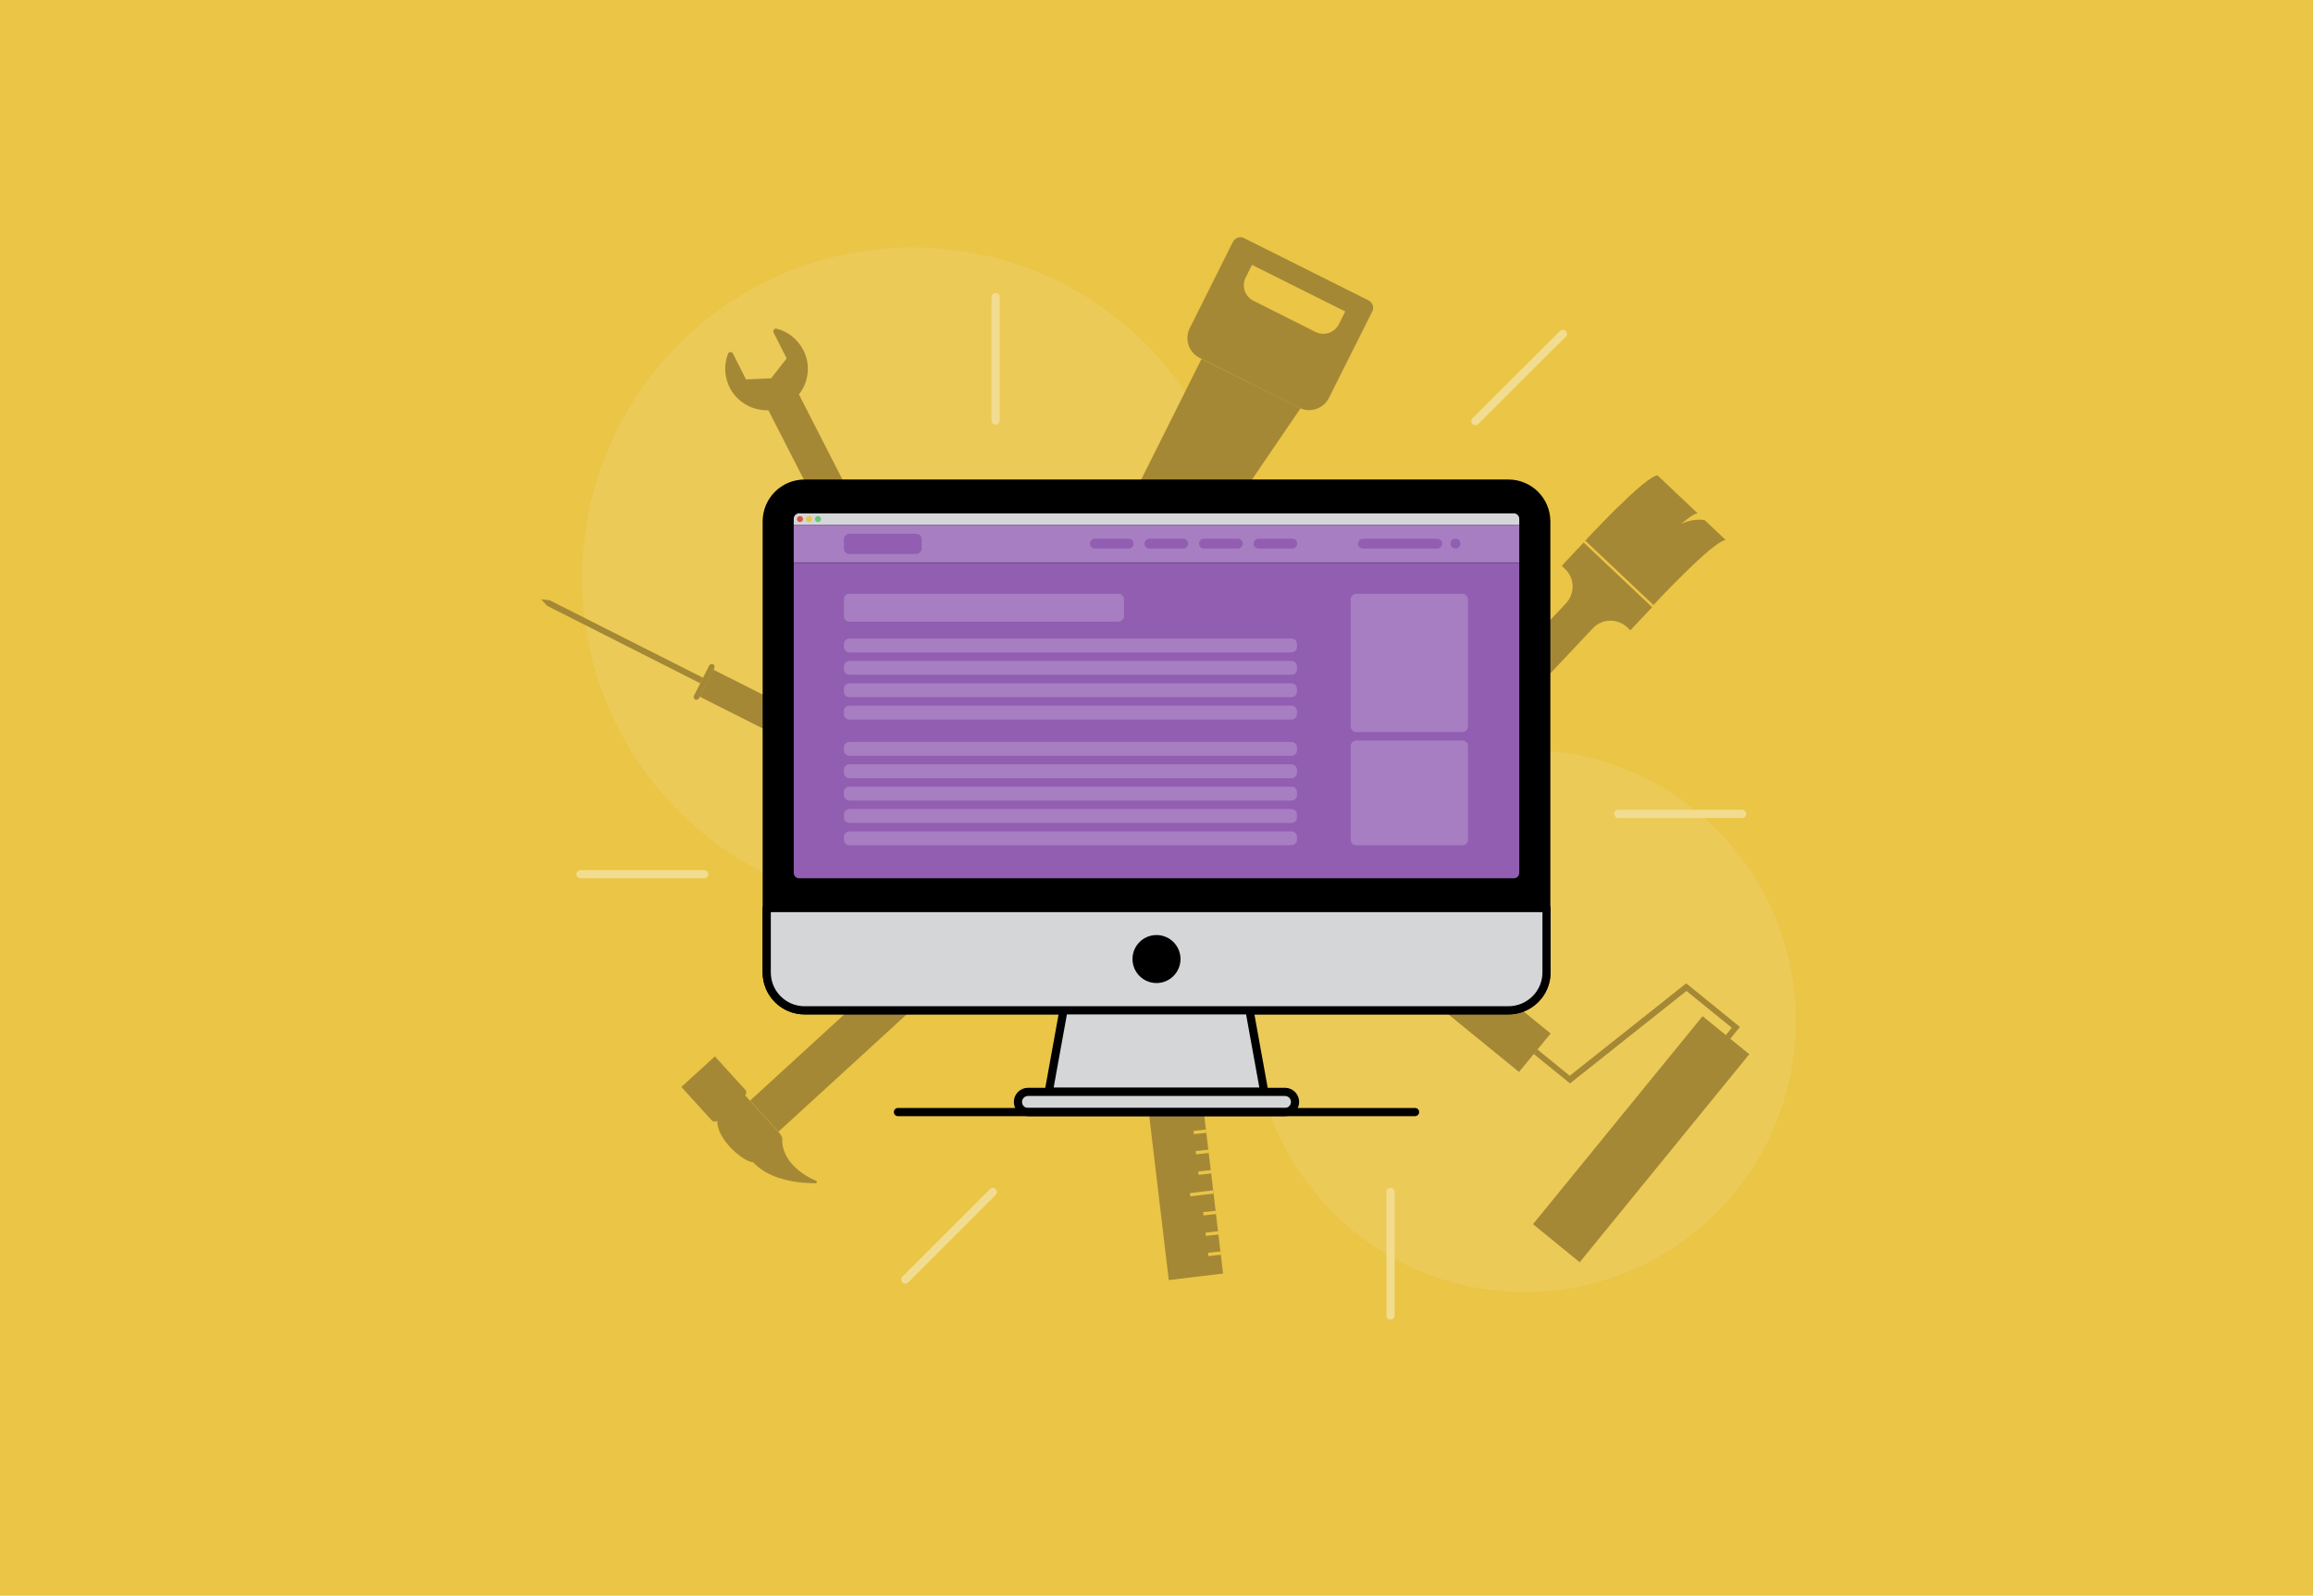<svg xmlns="http://www.w3.org/2000/svg" xml:space="preserve" id="Layer_1" x="0" y="0" version="1.1" viewBox="0 0 848 585"><style>.st4{fill:#eac546}.st6{fill:#915eb1}.st8{fill:#a77ec1}.st12{opacity:.5;fill:#eed16b}.st13{fill:#a58835}.st15,.st19{fill:#d5d6d7;stroke:#000;stroke-width:3;stroke-linecap:round;stroke-linejoin:round;stroke-miterlimit:10}.st19{fill:#eed16b;stroke:#f2dc90}</style><path d="M0 0h848v585H0z" class="st4"/><circle cx="334.5" cy="211.8" r="121.1" class="st12"/><circle cx="559" cy="374.3" r="99.4" class="st12"/><path d="m323.4 204.2-30.5-59.6c3.6-4.5 4.4-10.9 1.6-16.3-2.1-4-5.7-6.8-9.8-7.8-.8-.2-1.5.7-1.1 1.4l4.8 9.5-5.7 7.3-9.2.4-4.8-9.5c-.4-.8-1.5-.7-1.8.1-1.6 4.1-1.4 8.9 1 13.1 2.9 5 8.3 7.8 13.8 7.6l30.5 59.6c-3.6 4.5-4.4 10.9-1.6 16.3 2.1 4 5.7 6.8 9.8 7.8.8.2 1.5-.7 1.1-1.4l-4.8-9.5 5.7-7.3 9.2-.4 4.8 9.5c.4.8 1.5.7 1.8-.1 1.6-4.1 1.4-8.9-1-13.1-2.8-5-8.3-7.8-13.8-7.6M356.6 339.3c2.9 3.1 2.7 8-.5 10.9l-70.7 64.7-10.4-11.4 70.7-64.7c3.1-2.8 8-2.6 10.9.5" class="st13"/><path d="M260.9 410.7c.6.6 1.5.7 2.2.1l-.1.1c-.3 6.7 9.4 15 13.1 15.2 6.3 6.8 17.3 7.7 22.9 7.7.5 0 .7-.7.2-.9-6.2-2.6-12.7-8.1-12.4-15.3 0-.9-.6-1.7-1.2-2.4l-12.4-13.6-.1.1c.6-.6.7-1.5.1-2.2l-11.1-12.2-12.3 11.2zM301.9 272c-1.4 2.7-4.7 3.8-7.5 2.5l-37.9-19.1 5-9.9 37.9 19.1c2.8 1.3 3.9 4.7 2.5 7.4" class="st13"/><path d="m261.9 244.9-5.6 11.1c-.3.5-.9.7-1.4.5-.5-.3-.7-.9-.5-1.4L260 244c.3-.5.9-.7 1.4-.5s.7.9.5 1.4" class="st13"/><path d="m198.4 219.7 2.2 2.4 56.1 28.4 1.1-2-56.2-28.4zM476.8 149.7l-80.4 118-19.2-9.6 63.3-126.5z" class="st13"/><path d="M436.2 120.3c-2 4-.4 8.9 3.6 10.9l36.5 18.3c4 2 8.9.4 10.9-3.6l15.9-31.7c.8-1.5.1-3.3-1.4-4.1l-45.6-22.8c-1.5-.8-3.3-.1-4.1 1.4zm57-6.1-2.3 4.6c-1.6 3.2-5.4 4.5-8.6 2.9l-22.7-11.4c-3.2-1.6-4.5-5.4-2.9-8.6l2.3-4.6zM434.2 347.5l-19.9 2.4 14.2 119.4 19.9-2.4zm-3.6 8.6-.1-1.2 4.6-.5.1 1.2zm.9 7.4-.1-1.2 4.6-.5.1 1.2zm.8 7.5-.1-1.2 4.6-.5.1 1.2zm-2.9 7.9-.1-1.2 8.4-1 .1 1.2zm4.7 7-.1-1.2 4.6-.5.1 1.2zm.9 7.5-.1-1.2 4.6-.5.1 1.2zm.9 7.4-.1-1.2 4.6-.5.1 1.2zm-3 8-.1-1.2 8.4-1 .1 1.2zm4.8 7-.1-1.2 4.6-.5.1 1.2zm.8 7.4-.1-1.2 4.6-.5.1 1.2zm.9 7.5-.1-1.2 4.6-.5.1 1.2zm-3 7.9-.1-1.2 8.4-1 .1 1.2zm4.8 7-.1-1.2 4.6-.5.1 1.2zm.9 7.5-.1-1.2 4.6-.5.1 1.2zm.9 7.4-.1-1.2 4.6-.5.1 1.2zM580.6 198.9l-8 8.5 1.2 1.2c3.5 3.3 3.7 8.9.4 12.5l-30.9 32.8c-2.5 2.7-2.4 6.9.3 9.5 2.7 2.5 6.9 2.4 9.5-.3l30.9-32.8c3.3-3.5 8.9-3.7 12.5-.4l1.2 1.2 8-8.5zM606.2 221.8l-25-23.6s22-23.8 26.5-23.9l14.7 13.9c-1.1 0-3.3 1.6-6.1 3.9.2-.1 4.3-2.2 8.7-1.4l7.7 7.3c-4.5.1-26.5 23.8-26.5 23.8M523.2 353.7c3.2-3.9 8.9-4.5 12.8-1.3l32.5 26.5-11.6 14.1-32.5-26.5c-3.8-3.2-4.4-8.9-1.2-12.8" class="st13"/><path d="m632.4 379.9 2.5-3.1-16.6-13.5-42.7 33.9-13.3-10.8 1.3-1.7 11.9 9.7 42.7-33.9 19.7 16-3.9 4.8" class="st13"/><path d="m641.335 386.504-62.179 76.26L562.03 448.8l62.179-76.26zM634.4 380.8l-1.6-1.4" class="st13"/><path d="M553 370.4H295c-7.7 0-13.9-6.2-13.9-13.9V191.2c0-7.7 6.2-13.9 13.9-13.9h258c7.7 0 13.9 6.2 13.9 13.9v165.3c.1 7.7-6.2 13.9-13.9 13.9z" style="stroke:#000;stroke-width:3;stroke-miterlimit:10"/><path d="M463.5 400.2h-79l5.4-29.8h68.2zM471.1 407.7h-94.2c-2.1 0-3.7-1.7-3.7-3.7h0c0-2.1 1.7-3.7 3.7-3.7h94.2c2.1 0 3.7 1.7 3.7 3.7h0c0 2-1.7 3.7-3.7 3.7M553 370.4H295c-7.7 0-13.9-6.2-13.9-13.9v-23.6H567v23.6c0 7.7-6.3 13.9-14 13.9" class="st15"/><circle cx="424" cy="351.6" r="7.3" style="stroke:#000;stroke-width:3;stroke-linecap:round;stroke-linejoin:round;stroke-miterlimit:10"/><path d="M555 322H293c-1.1 0-2-.9-2-2V206.3h266V320c0 1.1-.9 2-2 2" class="st6"/><path d="M557 192.4H291v-2.2c0-1.1.9-2 2-2h262c1.1 0 2 .9 2 2z" style="fill:#d5d6d7"/><circle cx="293.3" cy="190.3" r="1.1" style="fill:#d65745"/><circle cx="296.6" cy="190.3" r="1.1" class="st4"/><circle cx="299.9" cy="190.3" r="1.1" style="fill:#65c879"/><path d="M291 192.4h266v13.8H291zM536.2 268.4h-39c-1.1 0-2-.9-2-2v-46.7c0-1.1.9-2 2-2h39c1.1 0 2 .9 2 2v46.7c0 1.1-.9 2-2 2M536.2 309.9h-39c-1.1 0-2-.9-2-2v-34.4c0-1.1.9-2 2-2h39c1.1 0 2 .9 2 2v34.4c0 1.1-.9 2-2 2M311.4 227.9h98.7c1.1 0 2-.9 2-2v-6.2c0-1.1-.9-2-2-2h-98.7c-1.1 0-2 .9-2 2v6.2c0 1.1.9 2 2 2M311.4 239.2h162.1c1.1 0 2-.9 2-2v-1.1c0-1.1-.9-2-2-2H311.4c-1.1 0-2 .9-2 2v1.1c0 1.1.9 2 2 2M311.4 247.4h162.1c1.1 0 2-.9 2-2v-1.1c0-1.1-.9-2-2-2H311.4c-1.1 0-2 .9-2 2v1.1c0 1.1.9 2 2 2M311.4 255.6h162.1c1.1 0 2-.9 2-2v-1.1c0-1.1-.9-2-2-2H311.4c-1.1 0-2 .9-2 2v1.1c0 1.1.9 2 2 2M311.4 263.8h162.1c1.1 0 2-.9 2-2v-1.1c0-1.1-.9-2-2-2H311.4c-1.1 0-2 .9-2 2v1.1c0 1.1.9 2 2 2M311.4 277.1h162.1c1.1 0 2-.9 2-2V274c0-1.1-.9-2-2-2H311.4c-1.1 0-2 .9-2 2v1.1c0 1.1.9 2 2 2M311.4 285.3h162.1c1.1 0 2-.9 2-2v-1.1c0-1.1-.9-2-2-2H311.4c-1.1 0-2 .9-2 2v1.1c0 1.1.9 2 2 2M311.4 293.5h162.1c1.1 0 2-.9 2-2v-1.1c0-1.1-.9-2-2-2H311.4c-1.1 0-2 .9-2 2v1.1c0 1.1.9 2 2 2M311.4 301.7h162.1c1.1 0 2-.9 2-2v-1.1c0-1.1-.9-2-2-2H311.4c-1.1 0-2 .9-2 2v1.1c0 1.1.9 2 2 2M311.4 309.9h162.1c1.1 0 2-.9 2-2v-1.1c0-1.1-.9-2-2-2H311.4c-1.1 0-2 .9-2 2v1.1c0 1.1.9 2 2 2" class="st8"/><path d="M526.9 201.1h-27.2c-1 0-1.8-.8-1.8-1.8s.8-1.8 1.8-1.8h27.2c1 0 1.8.8 1.8 1.8s-.8 1.8-1.8 1.8" class="st6"/><circle cx="533.6" cy="199.3" r="1.8" class="st6"/><path d="M413.8 201.1h-12.4c-1 0-1.8-.8-1.8-1.8s.8-1.8 1.8-1.8h12.4c1 0 1.8.8 1.8 1.8s-.8 1.8-1.8 1.8M335.9 203.1h-24.5c-1.1 0-2-.9-2-2v-3.4c0-1.1.9-2 2-2h24.5c1.1 0 2 .9 2 2v3.4c0 1.1-.9 2-2 2M433.8 201.1h-12.4c-1 0-1.8-.8-1.8-1.8s.8-1.8 1.8-1.8h12.4c1 0 1.8.8 1.8 1.8s-.8 1.8-1.8 1.8M453.8 201.1h-12.4c-1 0-1.8-.8-1.8-1.8s.8-1.8 1.8-1.8h12.4c1 0 1.8.8 1.8 1.8s-.8 1.8-1.8 1.8M473.8 201.1h-12.4c-1 0-1.8-.8-1.8-1.8s.8-1.8 1.8-1.8h12.4c1 0 1.8.8 1.8 1.8-.1 1-.9 1.8-1.8 1.8" class="st6"/><path d="M329.2 407.7h189.6" style="fill:none;stroke:#000;stroke-width:3;stroke-linecap:round;stroke-linejoin:round;stroke-miterlimit:10"/><path d="M593.3 298.4h45.4M212.8 320.5h45.4M365 108.9v45.3M573 122.4l-32.1 32M364 437l-32.1 32.1M509.8 437v45.3" class="st19"/></svg>